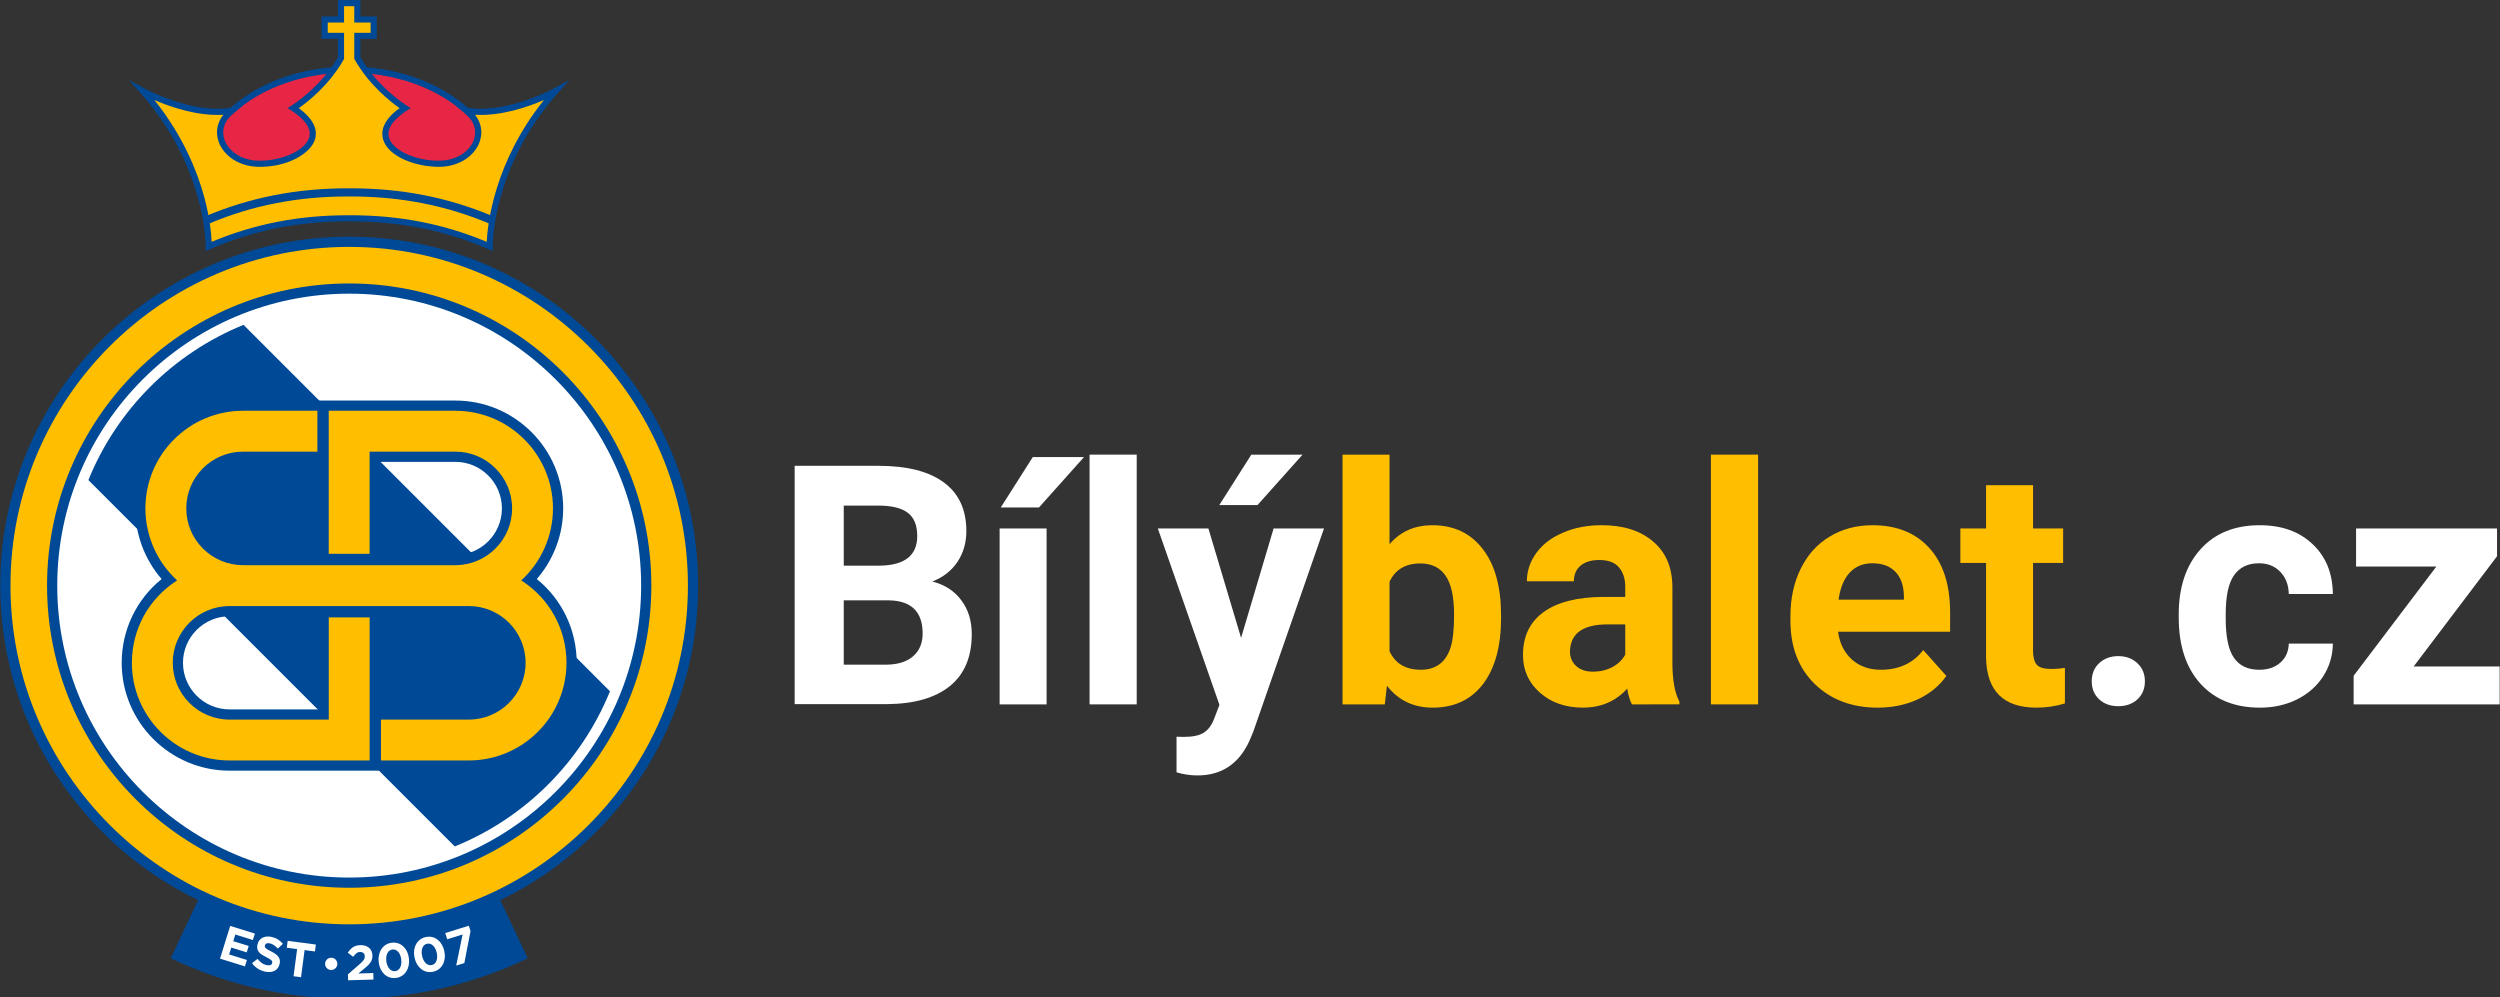 <?xml version="1.0" encoding="UTF-8"?> <!-- Generator: Adobe Illustrator 24.1.3, SVG Export Plug-In . SVG Version: 6.00 Build 0) --> <svg xmlns="http://www.w3.org/2000/svg" width="775.07" height="309.24" version="1.1" viewBox="0 0 775.07 309.24" xml:space="preserve"><rect x="0" y="0" width="775.07" height="309.24" fill="#333333" stroke="none"/> <style type="text/css"> .st0{fill:#004996;} .st1{fill:#FFFFFF;} .st2{fill:#FFBF00;} .st3{fill-rule:evenodd;clip-rule:evenodd;fill:#E62644;} .st4{fill:#FDC400;} .st5{fill:#231F20;} </style> <g transform="matrix(.36 0 0 .36 -71.74 -25.171)"> <path class="st0" d="m500 930c55.05 0 107.18-12.51 153.7-34.83l-35.9-76.2-117.46 35.28-119.33-32.78-34.72 73.69c46.53 22.33 98.66 34.84 153.71 34.84z"></path> <circle class="st1" cx="500" cy="574.24" r="279.18"></circle> <path class="st0" d="m275.4 483.35 315.5 315.5c60.65-24.57 109.08-72.98 133.67-133.61l-315.56-315.56c-60.64 24.59-109.05 73.02-133.61 133.67z"></path> <path class="st0" d="m500 273.75c-165.69 0-300.49 134.8-300.49 300.49s134.8 300.49 300.49 300.49 300.49-134.8 300.49-300.49-134.8-300.49-300.49-300.49zm0 551.91c-138.63 0-251.42-112.79-251.42-251.42s112.79-251.42 251.42-251.42 251.42 112.79 251.42 251.42-112.79 251.42-251.42 251.42z"></path> <path class="st2" d="m500 865.94c-160.84 0-291.7-130.86-291.7-291.7s130.86-291.7 291.7-291.7 291.7 130.86 291.7 291.7-130.86 291.7-291.7 291.7zm0-551.91c-143.48 0-260.21 116.73-260.21 260.21s116.73 260.21 260.21 260.21 260.21-116.73 260.21-260.21-116.73-260.21-260.21-260.21z"></path> <path class="st0" d="m695.92 640.73c0 51.21-41.67 92.88-92.88 92.88h-206.08c-51.21 0-92.88-41.67-92.88-92.88 0-28.33 12.67-54.6 34.37-72.14-14.55-16.8-22.73-38.45-22.73-60.84 0-51.21 41.67-92.88 92.88-92.88h182.81c51.21 0 92.88 41.67 92.88 92.88 0 22.39-8.18 44.04-22.73 60.84 21.69 17.54 34.36 43.81 34.36 72.14zm-169.54-173.07v80.2h65.03c22.11 0 40.1-17.99 40.1-40.1s-17.99-40.1-40.1-40.1h-65.03zm-117.79 80.19h65v-80.2h-65c-22.11 0-40.1 17.99-40.1 40.1s17.99 40.1 40.1 40.1zm117.82 52.78v80.2h76.63c22.11 0 40.1-17.99 40.1-40.1s-17.99-40.1-40.1-40.1zm-129.45 80.2h76.67v-80.2h-76.67c-22.11 0-40.1 17.99-40.1 40.1s17.99 40.1 40.1 40.1z"></path> <path class="st2" d="m648.16 569.77c17.39-15.92 27.33-38.45 27.33-62.02 0-46.37-37.72-84.09-84.09-84.09h-109.02v123.2h35.2v-88h73.82c26.96 0 48.89 21.93 48.89 48.89s-21.93 48.89-48.89 48.89h-182.81c-26.96 0-48.89-21.93-48.89-48.89s21.93-48.89 48.89-48.89h73.82-9.81v-35.2h-64.01c-46.37 0-84.09 37.72-84.09 84.09 0 23.57 9.94 46.1 27.33 62.02-24.43 15.55-38.97 41.98-38.97 70.96 0 46.37 37.72 84.09 84.09 84.09h120.66v-123.2h-35.2v88h-85.46c-26.96 0-48.89-21.93-48.89-48.89s21.93-48.89 48.89-48.89h206.08c26.96 0 48.89 21.93 48.89 48.89s-21.93 48.89-48.89 48.89h-85.46 9.78v35.2h75.68c46.37 0 84.09-37.72 84.09-84.09 0.01-28.98-14.53-55.41-38.96-70.96z"></path> <path class="st1" d="m388.74 895.51 8.79-28.2 21.24 6.61-1.72 5.52-15.11-4.71-1.78 5.72 13.3 4.14-1.72 5.52-13.3-4.14-1.84 5.92 15.31 4.77-1.72 5.52z"></path> <path class="st1" d="m438.46 903.67c-0.76 1-1.69 1.78-2.79 2.33-1.09 0.55-2.33 0.89-3.7 1.01s-2.85 0-4.41-0.34c-2.2-0.48-4.27-1.33-6.23-2.55-1.95-1.22-3.62-2.8-5.01-4.75l4.74-3.67c1.09 1.36 2.25 2.51 3.5 3.44 1.25 0.94 2.7 1.58 4.35 1.94 1.32 0.29 2.4 0.27 3.23-0.05s1.34-0.91 1.53-1.76l0.02-0.08c0.09-0.41 0.09-0.79 0.01-1.14s-0.31-0.71-0.67-1.08c-0.37-0.37-0.9-0.77-1.6-1.21s-1.62-0.94-2.77-1.51c-1.38-0.68-2.62-1.37-3.71-2.06-1.09-0.7-1.98-1.46-2.66-2.29-0.69-0.83-1.15-1.77-1.39-2.83-0.25-1.06-0.21-2.31 0.1-3.74l0.02-0.08c0.29-1.32 0.79-2.45 1.52-3.41 0.72-0.95 1.61-1.71 2.67-2.29s2.25-0.93 3.57-1.08c1.32-0.14 2.73-0.05 4.21 0.27 2.12 0.46 3.99 1.2 5.63 2.22 1.63 1.02 3.06 2.28 4.29 3.79l-4.34 4.06c-1.1-1.16-2.21-2.13-3.34-2.91-1.12-0.78-2.31-1.3-3.54-1.57-1.24-0.27-2.22-0.23-2.94 0.11-0.72 0.35-1.16 0.88-1.32 1.59l-0.02 0.08c-0.1 0.47-0.1 0.89 0 1.27s0.36 0.76 0.77 1.14 0.99 0.78 1.75 1.21c0.76 0.42 1.72 0.94 2.89 1.54 1.38 0.7 2.58 1.42 3.62 2.15s1.88 1.52 2.52 2.36c0.64 0.85 1.06 1.77 1.26 2.76s0.16 2.12-0.11 3.39l-0.02 0.08c-0.33 1.44-0.87 2.66-1.63 3.66z"></path> <path class="st1" d="m461.59 888.13-3.07 23.35-6.44-0.85 3.07-23.35-8.91-1.17 0.78-5.94 24.27 3.19-0.78 5.94z"></path> <path class="st1" d="m506.29 890.8c-0.87 0.67-1.83 1.7-2.89 3.08l-4.66-3.54c0.7-1.01 1.42-1.91 2.14-2.7s1.51-1.45 2.35-2 1.78-0.97 2.81-1.27 2.21-0.47 3.53-0.51c1.57-0.05 2.99 0.13 4.26 0.53 1.26 0.4 2.35 0.99 3.26 1.76 0.91 0.78 1.61 1.72 2.11 2.83s0.77 2.36 0.81 3.73c0.03 1.24-0.09 2.35-0.39 3.32-0.3 0.98-0.75 1.91-1.35 2.81-0.61 0.89-1.39 1.78-2.35 2.67s-2.07 1.85-3.33 2.91l-4.7 3.85 12.87-0.38 0.16 5.61-21.85 0.64-0.15-5.14 9.59-8.33c0.91-0.78 1.67-1.49 2.3-2.11s1.14-1.21 1.53-1.77 0.67-1.1 0.84-1.62c0.16-0.53 0.24-1.1 0.22-1.71-0.04-1.26-0.43-2.21-1.18-2.83s-1.72-0.92-2.9-0.88c-1.15 0.02-2.16 0.37-3.03 1.05z"></path> <path class="st1" d="m551.21 901.48c-0.41 1.92-1.11 3.63-2.09 5.13s-2.23 2.74-3.75 3.71c-1.51 0.97-3.25 1.57-5.2 1.8s-3.78 0.06-5.48-0.52-3.19-1.49-4.49-2.72c-1.29-1.24-2.35-2.73-3.18-4.49s-1.37-3.71-1.62-5.86c-0.25-2.12-0.17-4.15 0.24-6.08s1.11-3.65 2.09-5.16c0.98-1.5 2.23-2.74 3.75-3.71 1.51-0.97 3.25-1.57 5.21-1.8 1.95-0.23 3.78-0.05 5.48 0.52 1.7 0.58 3.19 1.49 4.49 2.72 1.29 1.24 2.36 2.74 3.19 4.51s1.37 3.72 1.62 5.84c0.23 2.16 0.15 4.19-0.26 6.11zm-7.28-8.92c-0.44-1.11-0.99-2.05-1.65-2.82s-1.41-1.35-2.27-1.73c-0.85-0.38-1.77-0.51-2.74-0.4-0.98 0.12-1.83 0.45-2.56 1s-1.32 1.27-1.79 2.16c-0.46 0.89-0.77 1.93-0.93 3.11s-0.16 2.44 0 3.78 0.46 2.57 0.9 3.67c0.44 1.11 0.99 2.05 1.65 2.82s1.41 1.35 2.27 1.73c0.85 0.38 1.77 0.51 2.74 0.4 0.98-0.12 1.83-0.45 2.56-1s1.32-1.28 1.78-2.18 0.77-1.94 0.93-3.11 0.16-2.42 0-3.76c-0.14-1.33-0.44-2.56-0.89-3.67z"></path> <path class="st1" d="m582.26 895.12c-0.22 1.95-0.76 3.72-1.59 5.31-0.84 1.59-1.96 2.94-3.38 4.05s-3.08 1.88-5.01 2.29c-1.93 0.42-3.76 0.42-5.5 0-1.75-0.41-3.32-1.17-4.73-2.28-1.4-1.11-2.61-2.49-3.6-4.16-1-1.67-1.72-3.57-2.18-5.68-0.45-2.09-0.57-4.12-0.34-6.08 0.22-1.96 0.75-3.74 1.59-5.33 0.83-1.59 1.96-2.94 3.38-4.05 1.41-1.11 3.08-1.88 5.01-2.29 1.93-0.42 3.76-0.42 5.51-0.01 1.74 0.41 3.32 1.17 4.73 2.28 1.4 1.11 2.61 2.5 3.6 4.18 1 1.68 1.72 3.57 2.18 5.66 0.44 2.13 0.56 4.16 0.33 6.11zm-8.1-8.18c-0.55-1.06-1.18-1.95-1.91-2.65-0.73-0.71-1.54-1.21-2.42-1.51s-1.81-0.34-2.77-0.13-1.78 0.62-2.45 1.24-1.2 1.4-1.57 2.33-0.58 1.99-0.63 3.18c-0.04 1.19 0.08 2.44 0.36 3.77 0.29 1.32 0.7 2.51 1.25 3.57s1.18 1.95 1.91 2.65c0.73 0.71 1.54 1.21 2.42 1.51 0.89 0.3 1.81 0.34 2.77 0.13s1.78-0.62 2.45-1.24 1.19-1.4 1.56-2.35c0.37-0.94 0.58-2 0.63-3.18 0.05-1.17-0.07-2.42-0.36-3.74-0.27-1.32-0.69-2.51-1.24-3.58z"></path> <path class="st1" d="m582.72 873.46 20.31-6.33 1.46 4.67-5.32 27.47-7.01 2.19 5.49-26.78-13.25 4.13z"></path> <circle class="st1" cx="484.52" cy="899.97" r="5.28"></circle> <path class="st3" d="m629.68 224.63c0 52.33-129.69-7.03-129.69-7.03s-129.69 59.36-129.69 7.03 58.06-94.75 129.69-94.75 129.69 42.42 129.69 94.75z"></path> <path class="st0" d="m600.67 248.78c-36.14 0-91.76-24.29-100.68-28.29-11.09 4.98-94.54 41.38-122.73 23.28-6.37-4.09-9.6-10.53-9.6-19.14 0-53.7 59.36-97.39 132.32-97.39s132.32 43.69 132.32 97.39c0 8.61-3.23 15.05-9.6 19.14-5.52 3.56-13.19 5.01-22.03 5.01zm-100.68-34.08 1.1 0.5c0.23 0.1 23.34 10.64 49.62 18.78 34.19 10.6 58.11 12.45 69.16 5.35 4.82-3.1 7.17-7.91 7.17-14.7 0-50.79-56.99-92.12-127.05-92.12s-127.05 41.32-127.05 92.12c0 6.8 2.35 11.6 7.17 14.7 11.05 7.1 34.97 5.25 69.16-5.35 26.28-8.14 49.39-18.68 49.62-18.78z"></path> <path class="st2" d="m677.63 148.39s-41.45 22.73-76.29 16.9c0 0 0.06 0.05 0.19 0.15 21.15 17.57 4.77 44.7-22.72 45.48-32.65 0.92-70.16-22.32-30.69-47.85 0 0-25.77-15.96-41.09-43.18v-19.12h14.07v-14.06h-14.07v-14.07h-14.07v14.07h-14.07v14.07h14.07v19.12c-15.32 27.23-41.09 43.18-41.09 43.18 39.47 25.53 1.09 48.77-30.69 47.85-27.48-0.8-43.87-27.9-22.72-45.48 0.12-0.1 0.19-0.15 0.19-0.15-34.84 5.83-76.29-16.9-76.29-16.9 58.19 65.63 56.65 133.75 56.65 133.75 42.22-18.36 82.81-24.35 120.98-24.22 38.18-0.13 78.77 5.86 120.98 24.22 0-0.01-1.53-68.13 56.66-133.76z"></path> <path class="st0" d="m376.28 286.2 0.09-4.12c0.02-0.67 0.77-67.92-55.99-131.94l-10.06-11.35 13.3 7.28c0.41 0.22 41.09 22.22 74.59 16.61l10.13-1.69-8.06 6.37c-7.75 6.44-10.54 14.68-7.77 22.7 3.62 10.51 15.18 17.83 28.74 18.22 20.05 0.61 40.76-8.65 44.22-19.76 2.89-9.29-6.59-17.76-15.05-23.23l-3.5-2.26 3.54-2.2c0.25-0.16 25.02-15.71 39.85-41.64v-15.78h-14.07v-19.34h14.07v-14.07h19.34v14.07h14.07v19.34h-14.07v15.78c14.86 25.97 39.59 41.48 39.85 41.64l3.54 2.19-3.5 2.26c-8.55 5.53-18.12 14.07-15.22 23.41 3.48 11.2 23.79 20.16 44.4 19.59 13.56-0.38 25.11-7.7 28.73-18.21 2.78-8.03-0.01-16.27-7.63-22.61l-0.14-0.12-7.95-6.34 10.02 1.67c33.57 5.61 74.18-16.39 74.59-16.61l13.32-7.3-10.08 11.36c-56.76 64.02-56.01 131.27-55.99 131.94l0.09 4.12-3.78-1.64c-37.12-16.14-75.97-24-118.72-24h-2.39c-42.77 0-81.61 7.85-118.74 24zm124.93-30.92c42.1 0 80.51 7.5 117.22 22.9 0.72-14.84 6.37-68.53 49.28-122.13-13.41 5.81-36.84 14.06-59.32 12.68 5.34 6.9 6.83 15.02 4.05 23.06-4.34 12.57-17.83 21.31-33.57 21.76-20.18 0.55-44.89-8.17-49.59-23.3-2.01-6.46-1.01-16.25 14.12-27.17-7.58-5.32-26.32-19.93-38.68-41.91l-0.34-0.6v-22.43h14.07v-8.79h-14.07v-14.07h-8.79v14.07h-14.07v8.79h14.07v22.45l-0.34 0.6c-12.37 21.98-31.11 36.59-38.69 41.91 14.98 10.82 15.95 20.56 13.95 26.99-3.69 11.87-23.63 24.21-49.41 23.47-15.75-0.46-29.24-9.21-33.58-21.78-2.77-8.03-1.28-16.14 4.06-23.04-22.49 1.39-45.91-6.87-59.32-12.68 24.95 31.17 37 61.96 42.78 83.12 5.03 18.44 6.24 32.46 6.52 39 36.71-15.4 75.11-22.89 117.21-22.89 0.82-0.01 1.63-0.01 2.44-0.01z"></path> <path class="st0" d="m378.44 262.85-2.75-6.47c38.51-16.35 78.79-24.3 123.08-24.3h2.48c44.27 0 84.55 7.95 123.05 24.3l-2.75 6.47c-37.62-15.97-77-23.74-120.33-23.74h-2.43c-43.35 0-82.72 7.77-120.35 23.74z"></path> </g> <g transform="matrix(1.613,0,0,1.613,-373.92,-61.416)" style="shape-inside:url(#rect2484);white-space:pre" aria-label="bílýbalet.cz"><g fill="#fff"><path d="m432.98 173.46h-9.031v-33.812h9.031zm-2.656-47.531h9.844l-8.656 9.688h-7.344z"></path><path d="m450.3 173.46h-9.062v-48h9.062z"></path><path d="m470.36 160.68 6.25-21.031h9.688l-13.594 39.062-0.75 1.781q-3.031 6.625-10 6.625-1.969 0-4-0.594v-6.844l1.375 0.031q2.562 0 3.812-0.781 1.281-0.781 2-2.594l1.062-2.781-11.844-33.906h9.719zm1.969-35.219h9.844l-8.656 9.688h-7.344z"></path></g><g fill="#ffbf00"><path d="m520.33 156.87q0 8.125-3.469 12.688-3.469 4.531-9.688 4.531-5.5 0-8.781-4.219l-0.406 3.594h-8.125v-48h9.031v17.219q3.125-3.656 8.219-3.656 6.188 0 9.688 4.562 3.531 4.531 3.531 12.781zm-9.031-0.656q0-5.125-1.625-7.469-1.625-2.375-4.844-2.375-4.312 0-5.938 3.531v13.344q1.656 3.562 6 3.562 4.375 0 5.75-4.312 0.656-2.062 0.656-6.281z"></path><path d="m545.48 173.46q-0.625-1.219-0.906-3.031-3.281 3.656-8.531 3.656-4.969 0-8.25-2.875-3.25-2.875-3.25-7.25 0-5.375 3.969-8.25 4-2.875 11.531-2.906h4.156v-1.938q0-2.344-1.219-3.75-1.188-1.406-3.781-1.406-2.281 0-3.594 1.094-1.281 1.094-1.281 3h-9.031q0-2.938 1.812-5.438t5.125-3.906q3.312-1.438 7.438-1.438 6.25 0 9.906 3.156 3.688 3.125 3.688 8.812v14.656q0.031 4.812 1.344 7.281v0.531zm-7.469-6.281q2 0 3.688-0.875 1.688-0.906 2.5-2.406v-5.812h-3.375q-6.781 0-7.219 4.688l-0.031 0.531q0 1.688 1.188 2.781t3.25 1.094z"></path><path d="m569.73 173.46h-9.062v-48h9.062z"></path><path d="m592.73 174.09q-7.438 0-12.125-4.562-4.656-4.562-4.656-12.156v-0.875q0-5.094 1.969-9.094 1.969-4.031 5.562-6.188 3.625-2.188 8.25-2.188 6.938 0 10.906 4.375 4 4.375 4 12.406v3.688h-21.531q0.438 3.312 2.625 5.312 2.219 2 5.594 2 5.219 0 8.156-3.781l4.438 4.969q-2.031 2.875-5.5 4.5-3.469 1.594-7.688 1.594zm-1.031-27.75q-2.688 0-4.375 1.812-1.656 1.812-2.125 5.188h12.562v-0.719q-0.062-3-1.625-4.625-1.562-1.656-4.438-1.656z"></path><path d="m622.58 131.34v8.312h5.781v6.625h-5.781v16.875q0 1.875 0.719 2.688t2.75 0.812q1.5 0 2.656-0.219v6.844q-2.656 0.812-5.469 0.812-9.5 0-9.688-9.594v-18.219h-4.938v-6.625h4.938v-8.312z"></path></g><g fill="#fff"><path d="m633.86 169.03q0-2.156 1.438-3.5 1.469-1.344 3.656-1.344 2.219 0 3.656 1.344 1.469 1.344 1.469 3.5 0 2.125-1.438 3.469-1.438 1.312-3.688 1.312-2.219 0-3.656-1.312-1.438-1.344-1.438-3.469z"></path><path d="m666.05 166.81q2.5 0 4.062-1.375t1.625-3.656h8.469q-0.031 3.438-1.875 6.312-1.844 2.844-5.062 4.438-3.188 1.562-7.062 1.562-7.25 0-11.438-4.594-4.188-4.625-4.188-12.75v-0.594q0-7.812 4.156-12.469t11.406-4.656q6.344 0 10.156 3.625 3.844 3.594 3.906 9.594h-8.469q-0.062-2.625-1.625-4.25-1.562-1.656-4.125-1.656-3.156 0-4.781 2.312-1.594 2.281-1.594 7.438v0.938q0 5.219 1.594 7.5t4.844 2.281z"></path><path d="m695.73 166.18h16.531v7.281h-28.062v-5.5l15.906-21h-15.438v-7.312h27.094v5.344z"></path></g><g transform="matrix(1.208 0 0 1.208 90.998 9.46)" fill="#fff" style="shape-inside:url(#rect16448)" aria-label="B"><path d="m243.01 135.72v-37.917h13.281q6.901 0 10.469 2.656 3.568 2.63 3.568 7.734 0 2.787-1.432 4.922-1.432 2.109-3.984 3.099 2.917 0.729 4.583 2.943 1.693 2.214 1.693 5.417 0 5.469-3.49 8.281-3.49 2.812-9.948 2.865zm7.812-16.51v10.234h6.693q2.76 0 4.297-1.302 1.562-1.328 1.562-3.646 0-5.208-5.391-5.286zm0-5.521h5.781q5.911-0.104 5.911-4.713 0-2.578-1.51-3.698-1.484-1.146-4.713-1.146h-5.469z" fill="#fff"></path></g></g></svg> 